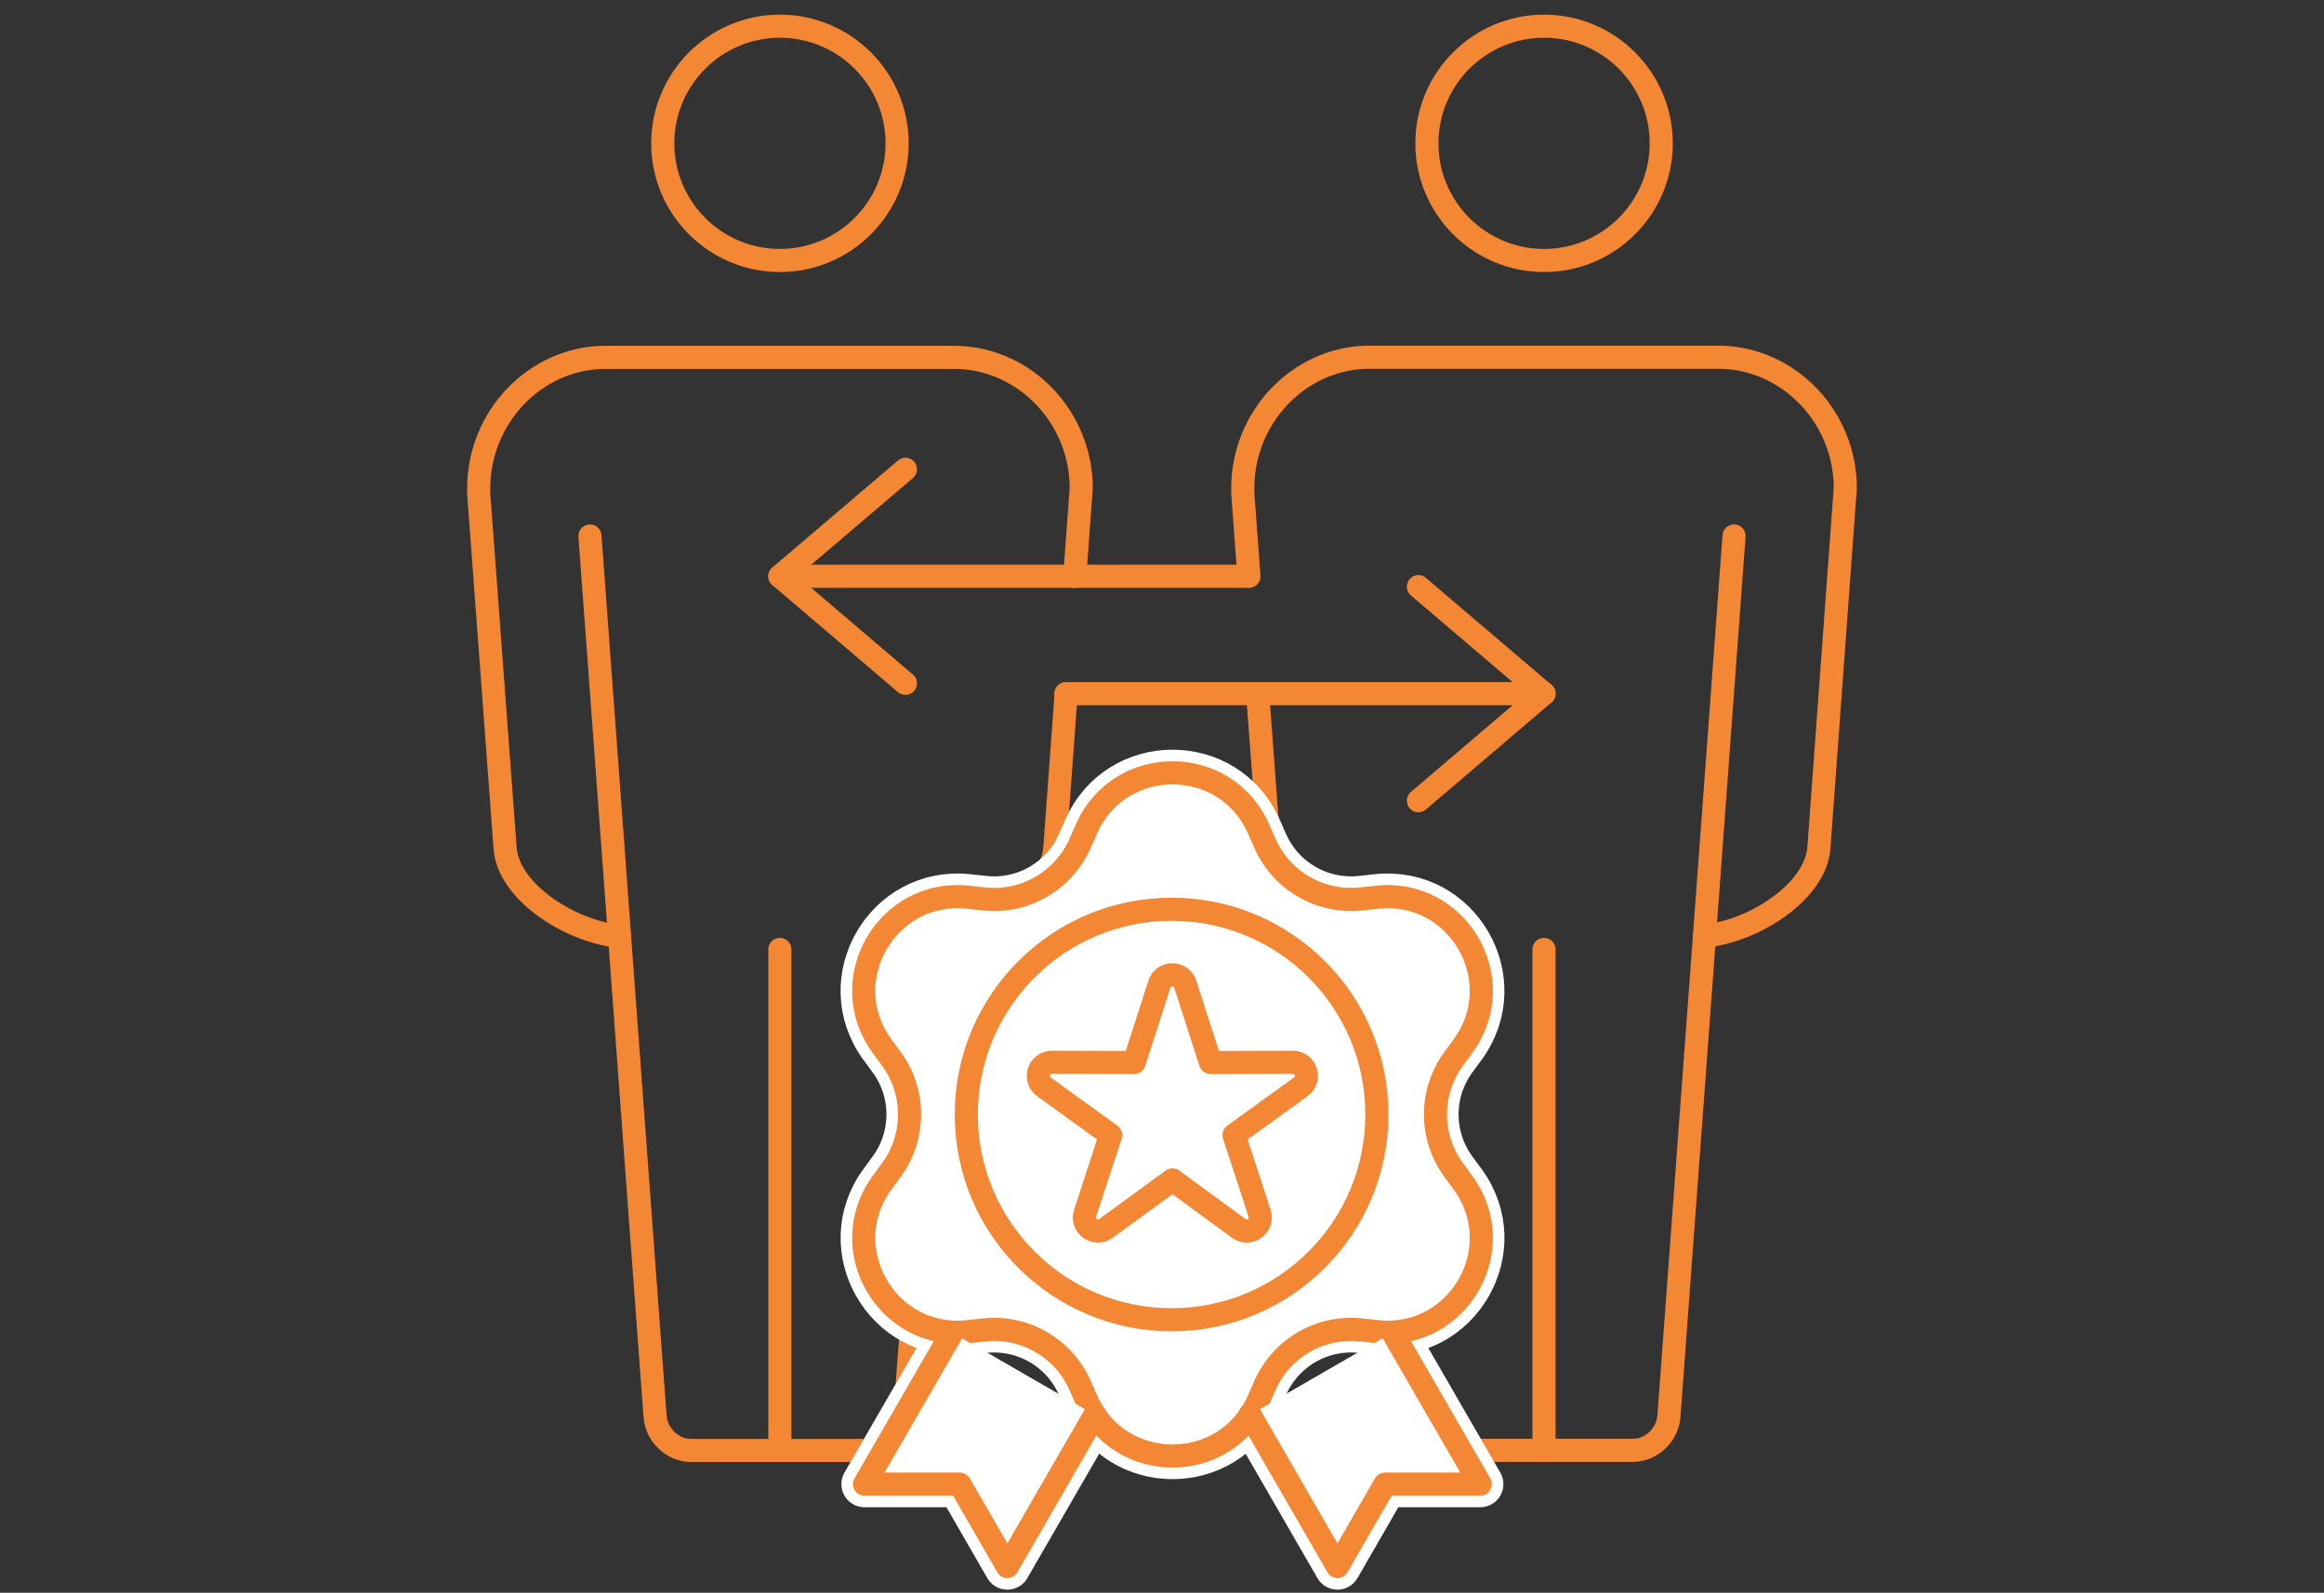 <?xml version="1.0" encoding="utf-8"?>
<!-- Generator: Adobe Illustrator 25.2.1, SVG Export Plug-In . SVG Version: 6.00 Build 0)  -->
<svg version="1.1" id="Layer_1" xmlns="http://www.w3.org/2000/svg" xmlns:xlink="http://www.w3.org/1999/xlink" x="0px" y="0px"
	 viewBox="0 0 301.67 206.79" style="enable-background:new 0 0 301.67 206.79;" xml:space="preserve">
<rect x="0" y="0" width="301.67" height="206.79" fill="#333333" stroke="none"/>
<style type="text/css">
	.st0{fill:none;stroke:#F48733;stroke-width:3;stroke-linecap:round;stroke-linejoin:round;stroke-miterlimit:10;}
	.st1{fill:none;}
	.st2{fill:#FFFFFF;stroke:#FFFFFF;stroke-width:6;stroke-linecap:round;stroke-linejoin:round;stroke-miterlimit:10;}
	.st3{fill:#FFFFFF;stroke:#F48733;stroke-width:3;stroke-linecap:round;stroke-linejoin:round;stroke-miterlimit:10;}
</style>
<g>
	<g>
		<g>
			<g>
				<g>
					<g>
						<g>
							<path class="st0" d="M101.24,33.82c-8.39,0-15.21-6.82-15.21-15.21c0-8.39,6.82-15.21,15.21-15.21
								c8.39,0,15.21,6.82,15.21,15.21C116.45,26.99,109.63,33.82,101.24,33.82z"/>
						</g>
					</g>
					<g>
						<g>
							<path class="st0" d="M138.39,90.07l-1.47,20.08c-0.48,5.57-8.01,10.42-14.06,11.31c-0.27,0.04-0.54,0.07-0.79,0.1
								l-4.61,62.31c-0.18,2.46-2.27,4.45-4.66,4.45H89.69c-2.39,0-4.48-2-4.66-4.45l-4.61-62.31c-0.25-0.02-0.52-0.06-0.79-0.09
								c-6.04-0.89-13.57-5.74-14.06-11.28l-3.42-45.99c-0.02-0.38-0.01-0.65-0.01-0.8c0-9.17,7.22-16.79,16.09-17h45.98
								c8.92,0.22,16.14,7.84,16.14,16.98l-0.84,11.45"/>
						</g>
					</g>
				</g>
				<line class="st0" x1="101.23" y1="123.27" x2="101.23" y2="188.31"/>
				<line class="st0" x1="80.42" y1="121.55" x2="76.58" y2="69.59"/>
			</g>
			<g>
				<g>
					<g>
						<g>
							<path class="st0" d="M200.43,33.82c-8.39,0-15.21-6.82-15.21-15.21c0-8.39,6.82-15.21,15.21-15.21
								c8.39,0,15.21,6.82,15.21,15.21C215.64,26.99,208.82,33.82,200.43,33.82z"/>
						</g>
					</g>
					<g>
						<g>
							<path class="st0" d="M162.12,74.82l-0.79-10.64c-0.02-0.38-0.01-0.65-0.01-0.8c0-9.17,7.22-16.79,16.09-17h45.98
								c8.92,0.22,16.14,7.84,16.14,16.98l-3.43,46.77c-0.48,5.57-8.01,10.42-14.06,11.31c-0.27,0.04-0.54,0.07-0.79,0.1
								l-4.61,62.31c-0.18,2.46-2.27,4.45-4.66,4.45h-23.11c-2.39,0-4.48-2-4.66-4.45l-4.61-62.31c-0.25-0.02-0.52-0.06-0.79-0.09
								c-6.04-0.89-13.57-5.74-14.06-11.28l-1.5-20.11"/>
						</g>
					</g>
				</g>
				<line class="st0" x1="200.42" y1="123.27" x2="200.42" y2="188.31"/>
				<line class="st0" x1="221.25" y1="121.55" x2="225.09" y2="69.59"/>
			</g>
		</g>
		<g>
			<g>
				<polyline class="st0" points="117.53,88.72 101.23,74.82 117.53,60.93 				"/>
				<line class="st0" x1="101.23" y1="74.82" x2="161.84" y2="74.82"/>
			</g>
		</g>
		<g>
			<g>
				<polyline class="st0" points="184.12,76.17 200.42,90.06 184.12,103.96 				"/>
				<line class="st0" x1="200.42" y1="90.06" x2="138.36" y2="90.06"/>
			</g>
		</g>
	</g>
	<g>
		<g>
			<line class="st1" x1="151.08" y1="142.96" x2="181.21" y2="195.15"/>
			<polyline class="st2" points="180.78,173.01 192.15,192.69 179.78,192.69 173.61,203.39 162.25,183.71 			"/>
			<line class="st1" x1="153.29" y1="142.96" x2="123.16" y2="195.15"/>
			<polyline class="st2" points="123.59,173.01 112.22,192.69 124.59,192.69 130.76,203.39 142.12,183.71 			"/>
			<path class="st2" d="M140.2,109.5l0.83-1.88c4.28-9.71,18.06-9.71,22.34,0l0.83,1.88c2.15,4.87,7.2,7.78,12.49,7.21l2.04-0.22
				c10.55-1.15,17.43,10.78,11.17,19.34l-1.21,1.65c-3.14,4.29-3.14,10.13,0,14.42l1.21,1.65c6.27,8.56-0.62,20.49-11.17,19.34
				l-2.04-0.22c-5.29-0.57-10.34,2.34-12.49,7.21l-0.83,1.88c-4.28,9.71-18.06,9.71-22.34,0l-0.83-1.88
				c-2.15-4.87-7.2-7.78-12.49-7.21l-2.04,0.22c-10.55,1.15-17.43-10.78-11.17-19.34l1.21-1.65c3.14-4.29,3.14-10.13,0-14.42
				l-1.21-1.65c-6.27-8.56,0.62-20.49,11.17-19.34l2.04,0.22C133,117.29,138.05,114.37,140.2,109.5z"/>
			<path class="st0" d="M140.2,109.5l0.83-1.88c4.28-9.71,18.06-9.71,22.34,0l0.83,1.88c2.15,4.87,7.2,7.78,12.49,7.21l2.04-0.22
				c10.55-1.15,17.43,10.78,11.17,19.34l-1.21,1.65c-3.14,4.29-3.14,10.13,0,14.42l1.21,1.65c6.27,8.56-0.62,20.49-11.17,19.34
				l-2.04-0.22c-5.29-0.57-10.34,2.34-12.49,7.21l-0.83,1.88c-4.28,9.71-18.06,9.71-22.34,0l-0.83-1.88
				c-2.15-4.87-7.2-7.78-12.49-7.21l-2.04,0.22c-10.55,1.15-17.43-10.78-11.17-19.34l1.21-1.65c3.14-4.29,3.14-10.13,0-14.42
				l-1.21-1.65c-6.27-8.56,0.62-20.49,11.17-19.34l2.04,0.22C133,117.29,138.05,114.37,140.2,109.5z"/>
			<g>
				<path class="st0" d="M152.19,153.19l-8.63,6.3c-1.38,1.01-3.24-0.34-2.71-1.97l3.32-10.15l-8.66-6.26
					c-1.38-1-0.67-3.19,1.03-3.19l10.68,0.03l3.28-10.17c0.52-1.63,2.82-1.63,3.35,0l3.28,10.17l10.68-0.03
					c1.71,0,2.42,2.18,1.03,3.19l-8.66,6.26l3.32,10.15c0.53,1.62-1.33,2.98-2.71,1.97L152.19,153.19z"/>
			</g>
			<circle class="st0" cx="152.08" cy="144.7" r="26.65"/>
			<polyline class="st3" points="180.78,173.01 192.15,192.69 179.78,192.69 173.61,203.39 162.25,183.71 			"/>
			<polyline class="st3" points="123.59,173.01 112.22,192.69 124.59,192.69 130.76,203.39 142.12,183.71 			"/>
		</g>
	</g>
</g>
</svg>
